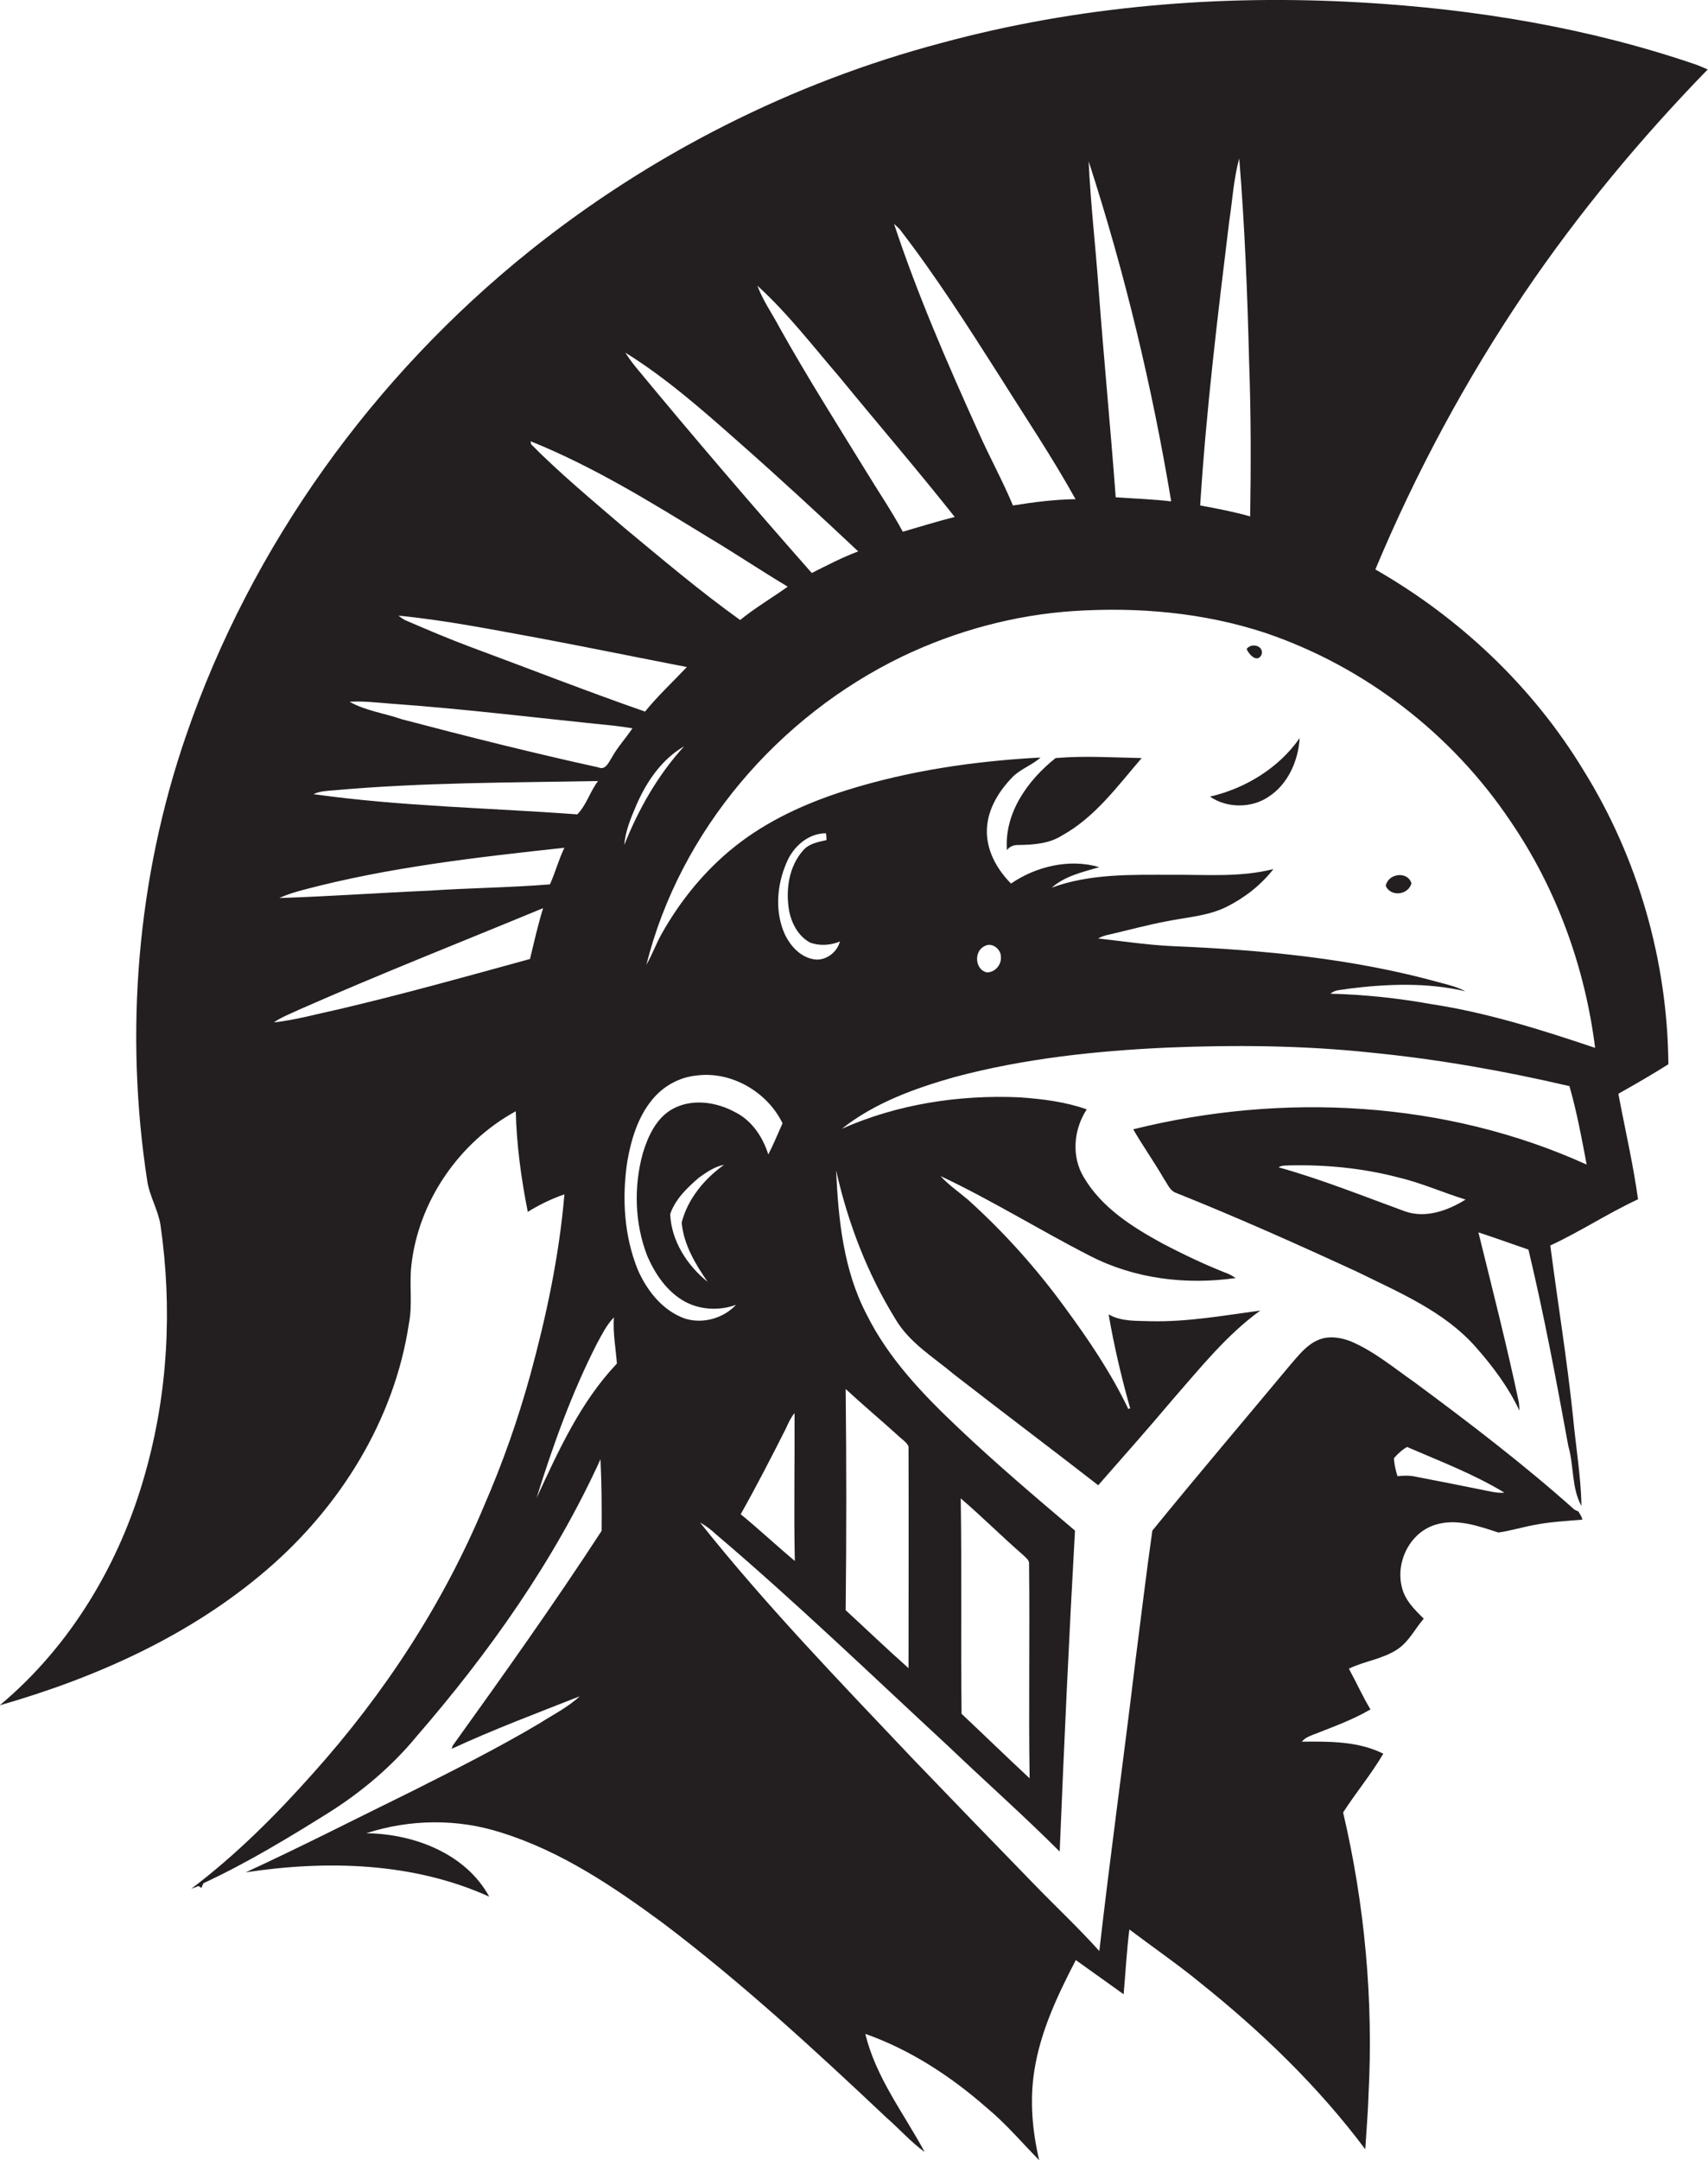 <?xml version="1.0" encoding="utf-8"?>
<!-- Generator: Adobe Illustrator 19.2.0, SVG Export Plug-In . SVG Version: 6.00 Build 0)  -->
<svg version="1.1" id="Layer_1" xmlns="http://www.w3.org/2000/svg" xmlns:xlink="http://www.w3.org/1999/xlink" x="0px" y="0px"
	 viewBox="0 0 624.9 790.2" enable-background="new 0 0 624.9 790.2" xml:space="preserve">
<g>
	<path fill="#231F20" d="M579.3,281.7c-18.5-30.5-45.2-55.7-76.1-73.4c14.8-35.4,33.1-69.4,54.6-101.2c19.8-29.2,42.4-56.4,67-81.7
		c-1.3-0.5-2.5-1.1-3.8-1.6C581.5,10.2,539.8,3.3,498,0.9c-51.5-3-103.7,1.3-153.5,14.8C289.7,30.2,238,56.4,193.8,91.8
		C136.6,137.7,92,199.5,68.1,269c-18,52.2-22.6,108.7-14.2,163.2c0.9,5.5,3.9,10.3,4.8,15.8c4.4,30.3,2.8,61.5-5.6,91
		c-9.1,32.6-27.1,63-53.2,84.8c35.2-10.1,69.5-25.4,97.5-49.4c26.9-23,46.9-54.9,52.2-90.2c1.4-7,0.1-14.2,0.9-21.3
		c2.6-23.5,17.5-45.1,38.2-56.4c0.3,12.4,2,24.7,4.4,36.8c4.2-2.6,8.7-4.8,13.4-6.4c-1.9,22.4-6.6,44.5-12.5,66.1
		c-4.5,16.3-10.1,32.2-16.8,47.6c-15,36-36.6,69-62.6,98C101,663.9,86.4,678.5,70,690.9c0.6-0.2,1.9-0.7,2.6-1
		c0.3,0.2,0.8,0.5,1.1,0.7c0.2-0.4,0.5-1.3,0.7-1.7c16.1-7.5,31.3-16.7,46.3-26.1c11.8-7.5,22.7-16.7,31.6-27.5
		c26.7-30.8,50.5-64.4,67.4-101.5c0.4,8.7,0.5,17.5,0.4,26.2c-17.4,26.7-35.9,52.7-54.5,78.6c-0.1,0.3-0.2,0.8-0.3,1.1
		c15.3-7.1,31.1-13,46.8-19.2c-4.3,4-9.7,6.7-14.7,9.9c-15,8.9-30.7,16.8-46.2,24.6c-20.4,10-40.7,20.4-61.3,29.9
		c29.7-4.5,61.3-3.7,89.1,8.9c-8.7-15.9-27.7-23-45-23.2c16-5.2,33.5-5.4,49.5-0.2c21.8,6.8,40.9,19.7,59.1,33.1
		c28.8,21.8,55.5,46.4,81.8,71.2c4.7,4.1,8.8,8.8,13.9,12.5c-7.6-14.1-17.9-27.3-21.7-43.2c16.5,5.8,31.4,15.6,44.5,27.1
		c7,5.8,12.8,12.7,19.1,19.1c-2.5-10.6-3.5-21.8-1.8-32.6c2.2-14.4,8.5-27.7,15.2-40.6c5.8,4.2,11.7,8.3,17.5,12.5
		c0.7-7.9,1.1-15.9,2.1-23.7c8.6,6.5,17.5,12.6,25.8,19.4c22.4,17.9,43.3,38,60.5,61c0.4-6.7,1-13.4,1.2-20.1
		c1.8-34.6-1.4-69.4-9.3-103.1c4.7-7.3,10.3-14,14.7-21.5c-9.2-4.6-19.8-4.5-29.8-4.4c0.9-1.1,2.2-1.8,3.5-2.3
		c7.3-2.9,14.8-5.5,21.6-9.5c-2.9-4.8-5.2-10-7.9-14.9c5.8-2.8,12.4-3.5,17.8-7.1c4.2-2.8,6.4-7.5,9.6-11.2c-3.5-3.4-7.1-7-8.1-11.9
		c-2.1-9.1,3.1-19.5,12.2-22.4c7.8-2.5,15.8,0.4,23.2,2.8c4.3-0.6,8.5-1.9,12.8-2.7c5.9-1.2,11.9-1.5,17.9-2c-0.1-1.1-0.9-2-1.4-3
		c-0.4-0.2-1.2-0.5-1.5-0.7c-18.6-16.6-38.4-31.7-58.4-46.5c-7.6-5.3-14.7-11.3-23.3-15c-3.8-1.5-8.3-2.2-12.1-0.5
		c-4.2,1.8-7,5.5-9.9,8.8c-16.9,20.3-34,40.4-50.7,60.9c-2.3,16.1-4.2,32.3-6.3,48.5c-4.2,35.1-9.1,70.2-13.1,105.3
		c-7.7-8.6-16.2-16.5-24.2-24.8c-14.8-15.2-29.5-30.4-44.2-45.7c-26.6-28.1-53.6-56-77.7-86.3c2.1,1.2,4,2.6,5.8,4.3
		c29.3,24.9,57,51.6,85.2,77.7c13.5,12.9,27.4,25.2,40.6,38.4c1.6-39.2,3.4-78.3,5.6-117.4c-14.5-12.3-28.9-24.5-42.7-37.6
		c-12.9-12.2-25.5-25.3-33.5-41.4c-8.5-16.2-10.4-34.8-11.2-52.8c4.3,19.2,11.4,37.7,21.7,54.4c5.1,8.7,14,14,21.5,20.3
		c17.5,13.6,35.2,26.9,52.7,40.5c9.3-10.6,18.6-21.1,27.7-31.9c9.9-11.3,19.4-23.2,31.6-32c-13.3,1.8-26.6,4.2-40.1,3.9
		c-5.2-0.2-10.7,0.2-15.4-2.5c2,11.6,4.7,23.1,7.9,34.4c-0.2,0-0.5,0.1-0.7,0.2c-6.3-13.2-14.5-25.3-23.1-37
		c-10.4-14.3-22.3-27.6-35.5-39.5c-3.4-2.9-7.1-5.4-10.1-8.7c18.7,8.8,36.3,19.8,54.7,29.2c16.3,8.4,35.2,10.7,53.3,8.1
		c-0.9-0.6-1.9-1.2-2.9-1.6c-8.2-3.2-16.2-7-24-11.1c-11-6-22.2-13.1-28.7-24.2c-4.6-7.6-3.7-17.5,1.1-24.8
		c-7.9-2.8-16.3-3.8-24.6-4.4c-22.1-1-44.7,2.5-65,11.5c12-9.5,26.7-14.8,41.2-18.9c25.4-6.8,51.7-9.6,78-10.8
		c24.7-1,49.4-0.8,74,1.8c24.6,2.4,49,6.7,73,12.3c2.7,9.4,4.5,19.1,6.3,28.7c-51.6-23.4-111.2-26.5-165.9-12.9
		c3.6,6.2,7.7,12,11.3,18.2c1.2,1.7,2,4,4,4.9c22.5,9,44.7,18.9,66.8,29.1c15.2,7.5,31.5,14.3,43,27.2c6.3,7.1,12.1,14.8,16.2,23.5
		c0-1-0.1-2-0.2-3c-4.4-20.8-9.7-41.5-14.8-62.2c6.1,2,12.2,4.2,18.3,6.3c5.7,23.8,10.2,47.8,14.6,71.9c2.1,7.2,1.1,15.2,4.8,21.9
		c-0.2-11-2.1-21.8-3.1-32.8c-2.2-20.9-5.6-41.7-8.3-62.5c11-5.1,21.1-11.8,32.1-16.9c-1.8-13-4.8-25.8-7.2-38.6
		c6.2-3.5,12.3-7,18.3-10.8C610.1,351.5,599.3,313.8,579.3,281.7z M514.8,529.3c12,5.2,24.4,9.9,35.6,16.7c-2.9,0.3-5.7-0.6-8.5-1.1
		c-7.9-1.6-15.9-3.2-23.8-4.7c-2.2-0.5-4.5-0.5-6.8-0.2c-0.7-2.2-1.2-4.4-1.3-6.6C511.4,531.8,513,530.3,514.8,529.3z M374.3,568.8
		c0.9,1,2.4,1.8,2.2,3.4c0.3,26.1-0.2,52.2,0.2,78.3c-8.4-7.8-16.6-15.8-24.9-23.6c-0.3-26.3,0.1-52.5-0.3-78.8
		C359.3,554.8,366.6,562.1,374.3,568.8z M309.4,508.1c6.5,6,13.3,11.7,19.9,17.7c1.1,1,2.5,1.9,3.1,3.3c0.1,27,0,54,0,81.1
		c-7.8-6.9-15.4-14.2-23-21.2C309.7,562,309.7,535.1,309.4,508.1z M514,443.1c-15.3-5.6-30.5-11.7-46.2-16.1
		c1.2-0.8,2.7-0.6,4.1-0.7c13.2-0.3,26.5,1,39.3,4.3c8.6,2,16.6,5.6,25,8.2C529.8,442.8,521.6,445.8,514,443.1z M449.7,81.2
		c1.2-7.7,1.6-15.7,3.7-23.2c2,24.6,3,49.4,3.6,74.1c0.7,18.9,0.7,37.8,0.4,56.8c-6-1.7-12.2-2.9-18.3-4
		C441.3,150.1,445.5,115.6,449.7,81.2z M428.5,183.4c-6.7-0.8-13.5-1-20.3-1.5c-1.9-25.6-4.4-51.2-6.3-76.8
		c-1.1-15.4-2.9-30.7-3.6-46.1C411.5,99.7,421.5,141.3,428.5,183.4z M329.2,83.9c13.2,17.1,24.8,35.3,36.4,53.5
		c9.4,15,19.3,29.7,27.9,45.2c-7.7,0.1-15.4,1.1-22.9,2.3c-3.8-9.1-8.6-17.8-12.6-26.8c-11.3-25-22.3-50.2-30.9-76.2
		C327.8,82.5,328.5,83.2,329.2,83.9z M307.2,138c14,17.1,28.4,33.8,42.1,51.1c-6.4,1.6-12.7,3.6-19,5.4c-4.1-7.6-9-14.8-13.5-22.2
		c-10.7-17.4-21.6-34.6-31.6-52.5c-2.7-5.1-6.1-9.9-8.1-15.3C288.2,114.6,297.4,126.6,307.2,138z M269.8,161.3
		c15,13.2,29.6,26.7,44.2,40.4c-5.9,2.2-11.4,5.1-17,7.9c-21.8-24.7-43.3-49.8-64.3-75.2c-1.4-1.7-2.7-3.5-3.9-5.4
		C243.6,138.2,256.8,149.8,269.8,161.3z M259.4,196.7c9.7,5.8,19.1,12.1,28.8,17.9c-5.7,4.1-11.9,7.7-17.4,12.2
		c-14.8-10.6-28.7-22.4-42.7-34c-11.5-9.9-23.1-19.5-33.8-30.3c0-0.3-0.1-0.8-0.2-1.1C217.2,170.7,238.3,183.8,259.4,196.7z
		 M197.1,233.4c18.1,3.4,36.1,7.1,54.2,10.6c-5.1,5.4-10.6,10.5-15.3,16.3c-21.5-7.5-42.7-15.8-64-23.7c-7.8-2.9-15.5-6.2-23.2-9.5
		c-1.1-0.4-2.1-1.2-3-1.9C163.1,226.9,180.1,230.3,197.1,233.4z M143,257.4c27.1,1.9,54.1,5.3,81.1,8c2.5,0.3,4.9,0.6,7.3,1
		c-2.4,3.6-5.4,6.8-7.5,10.6c-1.2,1.8-2.3,4.9-5,3.7c-24.1-5.3-48-11.3-71.9-17.6c-6.3-2.2-13.3-3.1-19.1-6.4
		C132.9,256.4,137.9,257,143,257.4z M193.9,350.8c-23.3,6.4-46.5,12.9-70,18.4c-7.9,1.7-15.7,3.9-23.7,4.8c2.8-2,6.2-3.2,9.3-4.7
		c29.5-13,59.5-24.8,89.2-37.1C196.8,338.4,195.4,344.6,193.9,350.8z M201.2,323.5c-14.7,1.2-29.4,1.3-44.1,2.3
		c-18.3,0.8-36.6,2.1-54.9,2.7c2.8-1.3,5.8-2.2,8.8-3c31.3-8.3,63.5-11.9,95.5-15.4C204.4,314.4,203.2,319.1,201.2,323.5z
		 M114.7,290.5c2.3-1.1,4.9-1.2,7.4-1.4c32.1-2.9,64.4-2.8,96.7-3.4c-2.9,3.8-4.3,8.9-7.6,12.2C179,295.5,146.7,295,114.7,290.5z
		 M196.3,548c6-19.3,12.9-38.5,22.1-56.5c1.8-3.3,3.5-6.8,6.2-9.6c-0.4,5.7,0.7,11.3,1.1,16.9C212.4,512.8,204.3,530.7,196.3,548z
		 M233,294.1c3.7-8.4,9.2-16.4,17.3-21.1c-9.6,10.5-16.7,23-21.9,36.1C228.8,303.9,230.9,299,233,294.1z M250.8,482.4
		c-8.2-2.8-14-10.1-17.4-17.8c-5.1-12.5-5.9-26.4-3.9-39.7c1.4-8,3.8-16.1,9-22.5c4-5,10-8.4,16.5-9c12.7-1.6,25.8,6.1,31.3,17.5
		c-1.7,3.8-3.3,7.7-5.2,11.4c-2-6.3-5.9-12.3-12-15.4c-6.9-3.8-15.9-5.2-23.1-1.2c-5.9,3.3-8.9,9.9-10.8,16.1
		c-3.4,12.3-3,25.7,1.6,37.6c2.9,6.7,7.3,13.2,13.9,16.8c5.7,3,12.6,3.3,18.6,1.1C264.6,482.3,257.2,484.3,250.8,482.4z
		 M258.9,468.9c-7.5-6-13.3-15-13.7-24.8c1.9-5.5,6.2-9.6,10.5-13.3c2.8-2,5.8-4.1,9.2-4.7c-7.2,5.1-13.3,12.5-15.5,21.1
		C250.1,455.2,254.4,462.4,258.9,468.9z M271,553.9c5.8-10.3,11.2-20.8,16.5-31.3c0.9-2,1.8-4,3.2-5.7c0.1,18-0.3,36.1,0.1,54.1
		C284.1,565.4,277.7,559.4,271,553.9z M297.2,350.8c-4.6-1-8-4.8-10-8.9c-3.8-8.3-3-18.2,0.6-26.4c2.4-5.8,7.9-10.7,14.4-10.7
		c0.1,0.6,0.2,1.8,0.2,2.5c-3,0.7-6.3,1.2-8.5,3.7c-5.3,5.9-6.5,14.5-5.2,22.1c0.9,4.7,3.4,9.4,7.7,11.7c3.5,1.3,7.5,1,10.9-0.4
		C306.2,348.7,301.5,351.9,297.2,350.8z M361.1,355.7c-4.4-0.9-4.9-7.7-0.9-9.6c2.7-1.6,6.1,1.1,6,4
		C366.4,353,364,355.7,361.1,355.7z M523.6,367.3c-12.2-2.2-24.5-3.5-36.8-3.8c1.7-1.6,4.2-1.3,6.3-1.8c14.2-1.8,28.9-2.4,43,0.9
		c-2.8-1.5-5.9-2.3-9-3.1c-31.9-8.9-65-12-98-13.4c-9.1-0.4-18.2-1.8-27.3-2.8c1.3-0.8,2.8-1.2,4.3-1.5c6.9-1.6,13.8-3.5,20.8-4.8
		c7.3-1.5,15.1-1.9,21.9-5.3c6.6-3.3,12.6-8,17.1-13.8c-12.1,3.1-24.6,2-36.9,2.1c-14.8,0-30.1-0.5-44.2,4.7
		c4.9-4.3,11.3-5.7,17.4-7.5c-10.9-3.2-23.1-0.3-32.3,6c-5.3-5.3-9.3-12.6-8.8-20.3c0.4-7.2,4.5-13.7,9.4-18.7c3-3,7.1-4.3,10.2-7.1
		c-24.2,1.3-48.3,4.8-71.4,12.1c-14.5,4.6-28.6,11-40.5,20.5c-10.8,8.6-19.7,19.5-26.5,31.5c-2.2,3.8-3.6,7.9-5.8,11.7
		c12.3-49.1,48.3-90.9,93.7-112.8c19.7-9.4,41.1-15.2,62.9-16.6c23.4-1.5,47.2,0.6,69.5,7.9c36.6,12.3,68.7,37.1,90.1,69.1
		c16.8,24.6,27.2,53.3,30.9,82.8C563.9,376.7,544.1,370.4,523.6,367.3z"/>
	<path fill="#231F20" d="M461.5,239.6c1.2-3.3-3.6-4.7-5.4-2.2C456.9,239.4,459.9,242.6,461.5,239.6z"/>
	<path fill="#231F20" d="M442.7,291.4c6.2,4.3,15.3,4.3,21.5,0c7.1-4.6,10.8-13.2,11.3-21.4C467.9,280.9,455.7,288.4,442.7,291.4z"
		/>
	<path fill="#231F20" d="M386.2,277.3c-10.2,8.1-18.8,20.1-17.8,33.7c1-1.5,2.8-2,4.5-1.9c5.4-0.1,11-0.5,15.7-3.5
		c12.1-6.7,20.3-18.1,29.1-28.3C407.3,277.1,396.7,276.4,386.2,277.3z"/>
	<path fill="#231F20" d="M507,324.1c1.9,4.1,8.3,3.3,9.4-1C514.9,318.4,507.7,319.6,507,324.1z"/>
</g>
</svg>
